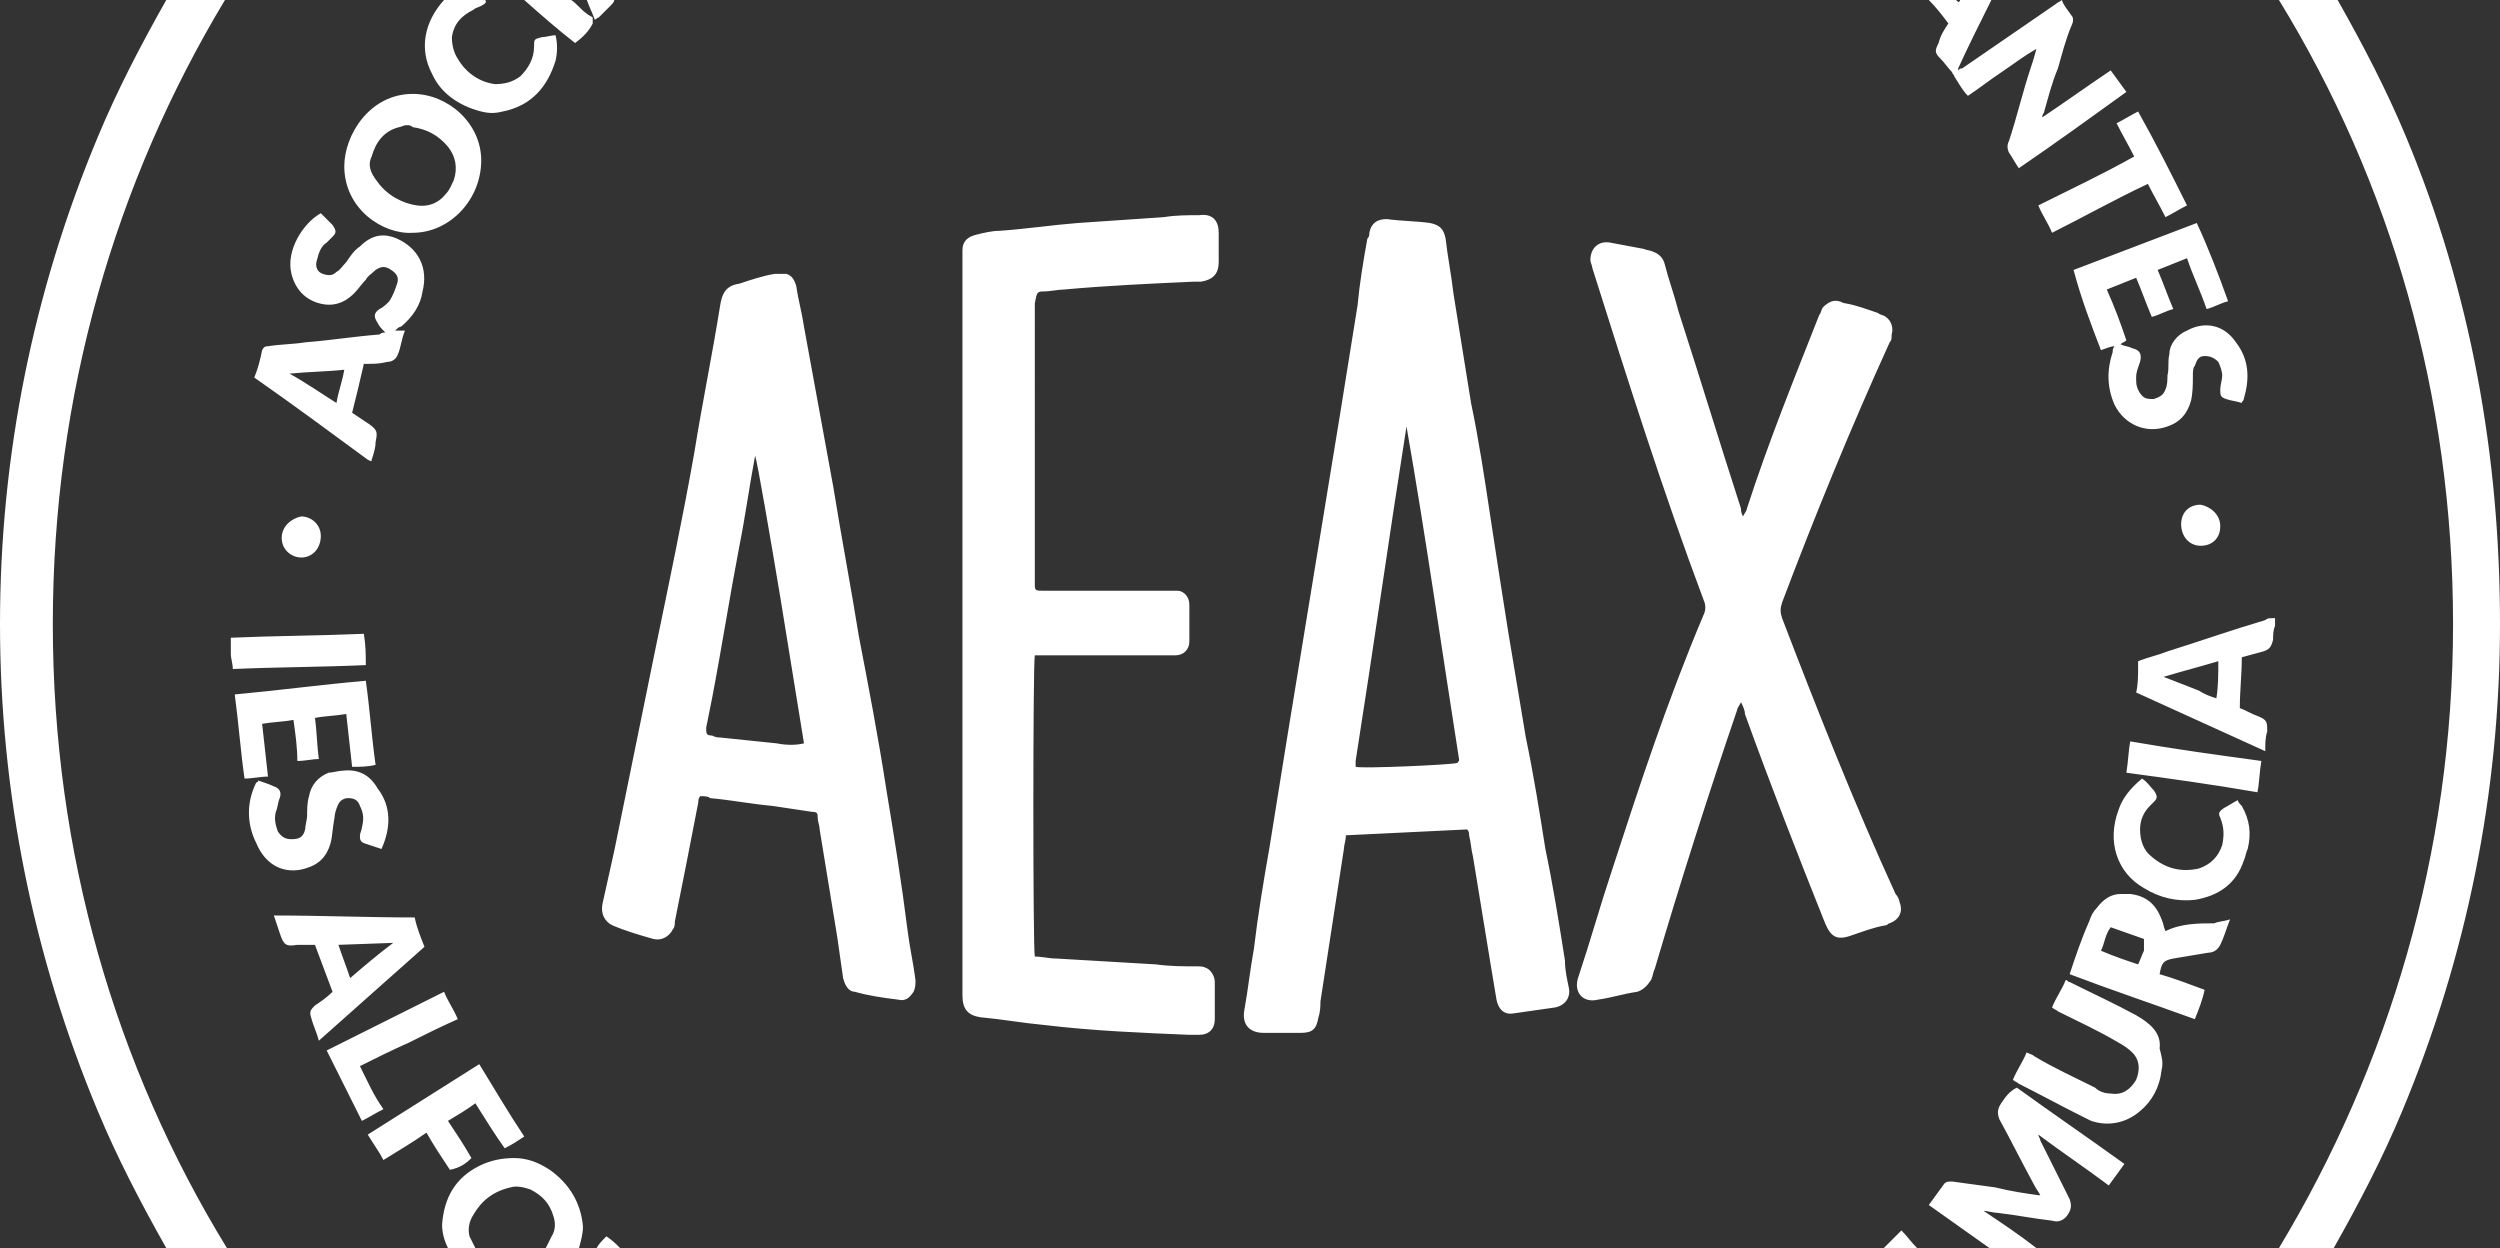 <?xml version="1.0" encoding="utf-8"?>
<!-- Generator: Adobe Illustrator 21.0.0, SVG Export Plug-In . SVG Version: 6.00 Build 0)  -->
<svg version="1.1"
	 id="Layer_1" inkscape:version="0.92.2 (5c3e80d, 2017-08-06)" sodipodi:docname="aeax-ivc-recursos_escudo-mono-blanco.svg" xmlns:cc="http://creativecommons.org/ns#" xmlns:dc="http://purl.org/dc/elements/1.1/" xmlns:inkscape="http://www.inkscape.org/namespaces/inkscape" xmlns:rdf="http://www.w3.org/1999/02/22-rdf-syntax-ns#" xmlns:sodipodi="http://sodipodi.sourceforge.net/DTD/sodipodi-0.dtd" xmlns:svg="http://www.w3.org/2000/svg"
	 xmlns="http://www.w3.org/2000/svg" xmlns:xlink="http://www.w3.org/1999/xlink" x="0px" y="0px" viewBox="0 0 127.8 63.8"
	 style="enable-background:new 0 0 127.8 63.8;" xml:space="preserve">
<rect x="0" y="0" width="127.8" height="63.8" fill="#333333" stroke="none"/>
<style type="text/css">
	.st0{fill:#FFFFFF;}
</style>
<sodipodi:namedview  bordercolor="#666666" borderopacity="1" gridtolerance="10" guidetolerance="10" id="namedview119" inkscape:current-layer="Layer_1" inkscape:cx="64" inkscape:cy="64" inkscape:pageopacity="0" inkscape:pageshadow="2" inkscape:window-height="705" inkscape:window-maximized="1" inkscape:window-width="1366" inkscape:window-x="-8" inkscape:window-y="-8" inkscape:zoom="1.84375" objecttolerance="10" pagecolor="#717171" showgrid="false">
	</sodipodi:namedview>
<g id="g116">
	<path id="path114" class="st0" d="M8.5,0C7.2,2.3,6,4.6,5,7c-3.3,7.9-5,16.3-5,24.9s1.7,17,5,24.9c1,2.4,2.2,4.7,3.5,7h3.1
		c-5.7-9.3-8.9-20.2-8.9-31.9S5.9,9.3,11.5,0H8.5z M22.7,0c-1,1.1-1.3,2.5-0.6,3.8c0.4,0.9,1.3,1.6,2.5,1.9c0.4,0.1,0.7,0.1,1.1,0
		c1.5-0.3,2.3-1.3,2.7-2.6c0.1-0.4,0.1-0.9,0-1.3c-0.2,0-0.5,0.1-0.7,0.1C27.3,2,27.3,2,27.3,2.4c0,0.6-0.3,1.1-0.7,1.5
		c-0.4,0.3-0.8,0.4-1.3,0.4c-0.8-0.1-1.5-0.6-1.9-1.3c-0.2-0.3-0.3-0.7-0.3-1.1c0.1-0.7,0.5-1.1,1.1-1.4c0.1-0.1,0.2-0.1,0.4-0.2
		c0.2-0.1,0.3-0.2,0.2-0.3H22.7z M26.8,0c0.9,0.8,1.7,1.5,2.6,2.2c0.4-0.3,0.7-0.6,0.9-1V0.9c-0.1-0.1-0.2-0.1-0.3-0.2
		c-0.3-0.2-0.5-0.5-0.8-0.7H26.8z M30,0c0.1,0.3,0.3,0.7,0.4,1c0.1,0,0.1-0.1,0.2-0.1l0.6-0.6c0.1-0.1,0.2-0.2,0.2-0.3H30z M98.6,0
		c0.4,0.4,0.7,0.8,1,1.2c-0.2,0.3-0.4,0.6-0.5,1c-0.2,0.4-0.2,0.5,0.1,0.8c0.2,0.2,0.4,0.5,0.6,0.7c0,0.1,0.1,0.1,0.1,0.2
		c0,0,0,0,0,0c0.2,0.3,0.4,0.7,0.7,1c0.6-0.4,1.1-0.8,1.7-1.2s1.1-0.8,1.8-1.2c-0.1,0.4-0.2,0.7-0.3,1c-0.4,1.2-0.7,2.5-1.1,3.7
		c-0.1,0.2-0.1,0.4,0,0.6c0.2,0.3,0.3,0.5,0.5,0.8c1.9-1.3,3.7-2.6,5.5-3.9c-0.3-0.4-0.5-0.7-0.8-1.1c-1.2,0.8-2.3,1.6-3.5,2.4
		c0-0.2,0.1-0.2,0.1-0.3c0.2-0.7,0.4-1.5,0.7-2.2c0.2-0.7,0.4-1.5,0.7-2.2c0.1-0.2,0.1-0.4,0-0.5c-0.2-0.3-0.4-0.5-0.5-0.8
		c-0.1,0.1-0.2,0.1-0.3,0.2l-4.8,3.3c-0.1,0-0.1,0-0.2,0.1c0,0,0-0.1,0-0.1c0.5-1.1,1.1-2.3,1.7-3.5h-1.6c0,0,0,0.1-0.1,0.1
		c0,0-0.1-0.1-0.1-0.1H98.6z M116.5,0c5.7,9.3,8.9,20.2,8.9,31.9s-3.3,22.6-8.9,31.9h2.8c1.3-2.3,2.5-4.6,3.5-7
		c3.3-7.9,5-16.3,5-24.9s-1.5-17-4.8-24.9c-1-2.4-2.2-4.7-3.5-7H116.5z M21.1,4.8c-2.2,0-3.5,2.1-3.5,3.7c0,2.2,2,3.5,3.5,3.4
		c1.9,0,3.5-1.7,3.5-3.7C24.6,6.3,22.9,4.8,21.1,4.8z M109.3,5.7c-0.4,0.2-0.7,0.4-1.1,0.6c0.3,0.6,0.6,1.1,0.9,1.7
		c-1.6,0.9-3.3,1.7-4.9,2.5c0.2,0.5,0.5,0.9,0.7,1.4c1.6-0.8,3.2-1.7,4.9-2.5c0.3,0.6,0.6,1.1,0.9,1.7c0.4-0.2,0.7-0.4,1.1-0.6
		C111,8.9,110.2,7.3,109.3,5.7z M20.8,6.4c0.1,0,0.2,0,0.3,0.1c0.7,0.1,1.3,0.4,1.8,1c0.4,0.5,0.5,1.1,0.3,1.7
		c-0.1,0.2-0.2,0.5-0.4,0.7c-0.3,0.4-0.8,0.7-1.5,0.6c-0.7-0.1-1.5-0.5-2-1.2C18.9,8.8,18.8,8.4,19,8c0.2-0.7,0.6-1.3,1.4-1.5
		C20.5,6.5,20.6,6.4,20.8,6.4z M16.4,10.9c-0.9,0.5-1.8,1.9-1.5,3.1c0.2,0.8,0.7,1.3,1.4,1.5c0.7,0.2,1.3,0,1.8-0.5
		c0.2-0.2,0.4-0.5,0.6-0.7c0.1-0.2,0.3-0.3,0.5-0.5c0.3-0.2,0.5-0.2,0.8,0s0.4,0.4,0.3,0.7s-0.2,0.6-0.4,0.9
		c-0.2,0.2-0.3,0.3-0.5,0.4c-0.3,0.2-0.3,0.4-0.1,0.7c0.1,0.2,0.2,0.3,0.4,0.5c-0.1,0-0.2,0-0.3,0.1c-1.3,0.1-2.5,0.3-3.8,0.4
		c-0.6,0.1-1.3,0.1-1.9,0.2c-0.1,0-0.2,0-0.3,0.2c-0.1,0.5-0.2,0.9-0.4,1.4c2,1.4,3.9,2.8,5.8,4.2c0.2,0.1,0.2,0.1,0.2,0
		c0.1-0.3,0.2-0.6,0.2-0.9c0.1-0.5,0.1-0.6-0.3-0.9L18,21.1c0.2-0.8,0.4-1.6,0.6-2.5h0.2c0.3,0,0.6,0,1-0.1c0.2,0,0.4-0.1,0.5-0.3
		c0.2-0.4,0.2-0.8,0.4-1.3h-0.5c0.1-0.1,0.2-0.2,0.3-0.2c0.6-0.5,1-1.1,1.1-1.8c0.3-1.2-0.2-2.2-1.3-2.7c-0.7-0.3-1.3-0.2-1.9,0.4
		c-0.3,0.2-0.5,0.5-0.7,0.8c-0.2,0.2-0.3,0.4-0.5,0.5c-0.2,0.2-0.4,0.2-0.7,0.1s-0.4-0.4-0.3-0.7c0.1-0.4,0.2-0.7,0.5-0.9l0.3-0.3
		c0.2-0.2,0.2-0.3,0-0.6C16.8,11.3,16.6,11.1,16.4,10.9L16.4,10.9z M61.3,11c-0.6,0-1.2,0-1.8,0.1c-1.5,0.1-2.9,0.2-4.4,0.3
		c-1.3,0.1-2.6,0.3-4,0.4c-0.4,0-0.8,0.1-1.2,0.2s-0.7,0.3-0.7,0.8v0.4v33.3v4.4c0,0.7,0.3,1,0.9,1.1c1.1,0.1,2.2,0.3,3.3,0.4
		c2.5,0.3,5,0.4,7.4,0.5h0.5c0.5,0,0.8-0.3,0.8-0.8v-1.9c0-0.3-0.2-0.6-0.4-0.7s-0.3-0.1-0.5-0.1c-0.7,0-1.4,0-2.1-0.1L54,49
		c-0.4,0-0.7-0.1-1.1-0.1c-0.1-0.3-0.1-15,0-15.4h0.4h6.4h0.4c0.4,0,0.7-0.3,0.7-0.7v-1.9c0-0.4-0.3-0.7-0.6-0.7h-0.5h-6.3
		c-0.5,0-0.5,0-0.5-0.4V15.6v-0.1c0.1-0.5,0.1-0.6,0.4-0.6c0.4,0,0.8-0.1,1.1-0.1c2.2-0.2,4.4-0.3,6.6-0.4h0.4
		c0.6-0.1,0.9-0.4,0.9-1v-1.5C62.3,11.3,62,10.9,61.3,11z M70.9,11.2c-0.5,0-0.8,0.2-0.9,0.7c0,0.1,0,0.2-0.1,0.3
		c-0.2,1.1-0.4,2.3-0.5,3.4c-0.3,1.9-0.6,3.7-0.9,5.6c-0.3,1.8-0.6,3.7-0.9,5.5s-0.6,3.7-0.9,5.5c-0.3,1.8-0.6,3.7-0.9,5.5
		c-0.3,1.9-0.6,3.7-0.9,5.6c-0.3,1.7-0.6,3.5-0.8,5.2c-0.2,1.1-0.3,2.1-0.5,3.2c-0.1,0.7,0.3,1.1,1,1.1h1.1h0.8
		c0.6,0,0.8-0.2,0.9-0.8c0.1-0.3,0.1-0.6,0.1-0.8l1.2-7.8c0-0.2,0.1-0.4,0.1-0.7c2.1-0.1,4.2-0.2,6.2-0.3c0.1,0.1,0.1,0.2,0.1,0.3
		c0.1,0.4,0.1,0.7,0.2,1.1c0.3,1.8,0.6,3.7,0.9,5.5l0.3,1.8c0.1,0.5,0.4,0.8,0.9,0.7l2.1-0.3c0.5-0.1,0.8-0.5,0.7-1S80,49.6,80,49.1
		c-0.3-1.9-0.6-3.8-1-5.7c-0.3-1.9-0.6-3.8-1-5.7l-0.9-5.4c-0.3-1.9-0.6-3.8-0.9-5.8s-0.6-4-1-5.9c-0.3-1.9-0.6-3.7-0.9-5.6
		c-0.1-0.9-0.3-1.9-0.4-2.8c-0.1-0.5-0.3-0.7-0.8-0.8C72.4,11.3,71.6,11.3,70.9,11.2z M112.3,11.4l-6.3,2.4c0.4,1.5,0.9,2.8,1.4,4.1
		c0.3-0.1,0.5-0.2,0.7-0.2c-0.1,0.1-0.1,0.2-0.1,0.3c-0.3,0.9-0.3,1.8,0.1,2.7c0.5,1,1.6,1.5,2.7,1.1c0.6-0.2,1-0.6,1.2-1.3
		c0.1-0.4,0.1-0.9,0.1-1.3c0-0.2,0-0.4,0.1-0.5c0.1-0.3,0.2-0.5,0.5-0.5c0.3,0,0.5,0.1,0.7,0.3c0.1,0.2,0.2,0.5,0.2,0.7
		s-0.1,0.5-0.1,0.7c0,0.3,0,0.4,0.3,0.5c0.3,0.1,0.5,0.1,0.8,0.2c0-0.1,0.1-0.1,0.1-0.2c0.3-1,0.3-2-0.4-2.9
		c-0.6-0.9-1.6-1.1-2.5-0.6c-0.5,0.2-0.9,0.7-0.9,1.2c-0.1,0.4,0,0.7-0.1,1.1c0,0.2,0,0.5-0.1,0.7c-0.1,0.3-0.3,0.4-0.6,0.5
		c-0.3,0-0.5,0-0.7-0.3s-0.2-0.5-0.2-0.8s0.1-0.5,0.2-0.8c0.1-0.4,0-0.6-0.4-0.7c-0.2-0.1-0.4-0.1-0.6-0.2c0.1-0.1,0.2-0.1,0.3-0.2
		c-0.3-0.9-0.6-1.7-1-2.6l1.5-0.6c0.3,0.7,0.5,1.3,0.8,2c0.4-0.1,0.7-0.3,1.1-0.4c-0.3-0.7-0.5-1.3-0.8-2l1.5-0.6
		c0.3,0.9,0.7,1.7,1,2.6c0.4-0.1,0.7-0.3,1.1-0.4C113.4,14,112.9,12.7,112.3,11.4z M82.3,12.4c-0.6-0.1-1,0.3-1,0.9
		c0,0.1,0.1,0.3,0.1,0.4c1.8,5.7,3.6,11.4,5.7,17c0.1,0.2,0.1,0.5,0,0.7c-1.9,4.5-3.3,8.8-4.7,13.1c-0.6,1.8-1.1,3.6-1.7,5.4
		c-0.3,0.8,0.2,1.4,1,1.2c0.7-0.1,1.3-0.3,2-0.4c0.3-0.1,0.5-0.3,0.7-0.6c0.1-0.2,0.1-0.4,0.2-0.6c1.3-4.4,2.7-8.8,4.2-13.2
		c0-0.1,0.1-0.2,0.2-0.4c0.1,0.2,0.2,0.4,0.2,0.6c1.3,3.6,2.7,7.2,4.1,10.7c0.3,0.7,0.6,0.9,1.4,0.6c0.6-0.2,1.1-0.4,1.7-0.5
		c0.1,0,0.1-0.1,0.2-0.1c0.5-0.2,0.7-0.6,0.5-1.1c0-0.1-0.1-0.3-0.2-0.4c-2.1-4.6-4-9.4-5.8-14.1c-0.1-0.3-0.1-0.5,0-0.8
		c1.7-4.5,3.5-8.9,5.5-13.3c0.1-0.1,0.1-0.2,0.1-0.4c0.1-0.3,0-0.7-0.3-0.9c-0.1-0.1-0.3-0.1-0.4-0.2c-0.6-0.2-1.1-0.4-1.7-0.5
		c-0.1,0-0.2-0.1-0.3-0.1c-0.3-0.1-0.6,0.1-0.8,0.3c-0.1,0.1-0.1,0.3-0.2,0.4c-1.3,3.3-2.6,6.5-3.7,9.9c0,0.1-0.1,0.2-0.2,0.4
		C89,26.2,89,26.1,89,26c-1.1-3.4-2.1-6.7-3.2-10.1c-0.2-0.8-0.5-1.6-0.7-2.4c-0.1-0.4-0.4-0.6-0.8-0.7c-0.1,0-0.3-0.1-0.4-0.1
		C83.4,12.6,82.8,12.5,82.3,12.4z M39.6,14c-0.6,0.1-1.2,0.3-1.8,0.5c-0.7,0.1-0.9,0.5-1,1.2c-0.4,2.5-0.9,4.9-1.3,7.4
		c-0.6,3.4-1.3,6.7-2,10.1s-1.4,6.9-2.1,10.3l-0.6,2.7c-0.1,0.5,0.1,0.9,0.5,1.1c0.7,0.3,1.4,0.5,2.1,0.7c0.4,0.1,0.8-0.1,1-0.5
		c0.1-0.1,0.1-0.3,0.1-0.4c0.4-2,0.8-4,1.2-6.1c0-0.1,0-0.2,0.1-0.3c0.2,0,0.4,0,0.5,0.1c1.1,0.1,2.1,0.3,3.2,0.4
		c0.7,0.1,1.3,0.2,2,0.3c0.3,0,0.3,0.1,0.3,0.3s0.1,0.4,0.1,0.6c0.3,1.8,0.6,3.7,0.9,5.5l0.3,2.1c0.1,0.4,0.3,0.7,0.6,0.7
		c0.7,0.2,1.4,0.3,2.2,0.4c0.4,0.1,0.6-0.1,0.8-0.4c0.1-0.2,0.1-0.4,0.1-0.6c-0.1-0.8-0.3-1.7-0.4-2.5c-0.3-2.4-0.7-4.9-1.1-7.3
		c-0.4-2.6-0.9-5.2-1.4-7.8c-0.4-2.5-0.9-5.1-1.3-7.6c-0.5-2.7-1-5.5-1.5-8.2c-0.1-0.7-0.3-1.4-0.4-2.1c-0.1-0.3-0.2-0.5-0.5-0.6
		H39.6z M17.6,18.9L17.6,18.9c-0.1,0.6-0.3,1.1-0.4,1.7c-0.8-0.5-1.5-1-2.4-1.5C15.8,19,16.7,19,17.6,18.9z M71.9,21.8L71.9,21.8
		c1,5.7,1.8,11.4,2.7,17.1c0-0.1,0,0-0.1,0.1c-0.3,0.1-4.9,0.3-5.2,0.2v-0.1v-0.2C70.2,33.2,71,27.5,71.9,21.8z M38.6,23.3
		c0.1,0.2,0.8,4.3,1.3,7.3c0.4,2.5,0.8,4.9,1.2,7.4c-0.4,0.1-0.9,0.1-1.4,0c-1-0.1-1.9-0.2-2.9-0.3c-0.1,0-0.2,0-0.4-0.1
		c-0.3,0-0.3-0.1-0.3-0.4l0.3-1.5c0.5-2.6,0.9-5.2,1.4-7.8C38.1,26.4,38.3,24.9,38.6,23.3z M112.5,25.8c-0.6,0-1,0.4-1,1
		s0.4,1.1,1,1.1s1-0.4,1-1S113,25.9,112.5,25.8z M15.4,26.4c-0.5,0.1-1,0.5-1,1.1s0.5,1,1,1c0.6,0,1-0.5,1-1.1S15.9,26.4,15.4,26.4z
		 M116.3,31.6c-0.3,0-0.4,0-0.5,0.1c-1.7,0.5-3.4,1.1-5,1.6c-0.5,0.2-1,0.3-1.5,0.5v0.3c0,0.4,0,0.9-0.1,1.3l6.6,3
		c0-0.4,0-0.7,0.1-1c0-0.5,0-0.6-0.5-0.8c-0.3-0.1-0.6-0.3-0.9-0.4c0-0.9,0.1-1.7,0.1-2.6c0.4-0.1,0.7-0.2,1.1-0.3
		c0.3-0.1,0.4-0.2,0.5-0.6c0-0.2,0-0.5,0.1-0.7V31.6z M18.6,32.4c-2.3,0.1-4.5,0.1-6.8,0.2v0.8c0,0.3,0.1,0.5,0.1,0.8
		c2.3-0.1,4.6-0.1,6.8-0.2C18.7,33.5,18.7,33,18.6,32.4z M113.4,33.8c0,0.7,0,1.3-0.1,1.9c-0.3-0.1-0.6-0.2-0.9-0.4l-1.8-0.7
		C111.6,34.3,112.4,34.1,113.4,33.8z M18.7,34.8c-2.3,0.2-4.5,0.5-6.7,0.7c0.2,1.5,0.3,2.9,0.5,4.3c0.4,0,0.8-0.1,1.2-0.1L13.4,37
		c0.6-0.1,1.1-0.1,1.6-0.2c0.1,0.7,0.2,1.4,0.2,2.1c0.4,0,0.8-0.1,1.1-0.1c-0.1-0.7-0.1-1.4-0.2-2.1c0.5-0.1,1-0.1,1.6-0.2l0.3,2.7
		c0.4,0,0.8,0,1.2-0.1C19,37.7,18.9,36.2,18.7,34.8z M108.9,37.9c-0.1,0.5-0.1,1-0.2,1.6c2.2,0.3,4.4,0.6,6.7,1
		c0.1-0.5,0.1-1,0.2-1.6C113.4,38.6,111.2,38.3,108.9,37.9z M17.5,39.4c-0.2,0-0.5,0.1-0.7,0.1c-0.5,0.2-0.9,0.6-1,1.2
		c-0.1,0.3-0.1,0.7-0.1,1c0,0.2-0.1,0.5-0.1,0.7c-0.1,0.4-0.3,0.5-0.7,0.5c-0.3,0-0.5-0.1-0.7-0.4c-0.1-0.3-0.2-0.6-0.1-1
		c0.1-0.2,0.1-0.5,0.2-0.7c0.1-0.3,0-0.5-0.3-0.6c-0.2-0.1-0.5-0.2-0.8-0.3c0,0.1-0.1,0.1-0.1,0.1c-0.5,1-0.5,2.1,0,3.1
		c0.5,1.2,1.5,1.6,2.5,1.3c0.7-0.2,1.1-0.6,1.3-1.3c0.1-0.4,0.1-0.8,0.2-1.3c0-0.2,0.1-0.5,0.2-0.7s0.3-0.3,0.5-0.3
		c0.3,0,0.5,0.1,0.6,0.4c0.2,0.4,0.2,0.7,0.1,1.1c0,0.1-0.1,0.3-0.1,0.4c0,0.2,0,0.3,0.2,0.4l0.9,0.3c0.5-1.1,0.5-2.2-0.2-3.1
		C18.9,39.6,18.3,39.3,17.5,39.4z M109.5,39.8C109.5,39.8,109.4,39.8,109.5,39.8c-0.6,0.5-1,1-1.2,1.6c-0.6,1.6-0.1,3.2,1.3,4
		c0.8,0.5,1.7,0.7,2.6,0.6c1.2-0.2,2.1-0.8,2.5-2c0.1-0.2,0.1-0.4,0.2-0.6c0.2-0.8,0.1-1.5-0.3-2.2c-0.1-0.1-0.2-0.2-0.2-0.3
		c-0.2,0.1-0.5,0.3-0.7,0.4c-0.3,0.2-0.3,0.3-0.2,0.5c0.2,0.5,0.2,0.9,0.1,1.4c-0.2,0.6-0.6,1-1.2,1.2c-0.9,0.2-1.7,0-2.4-0.6
		c-0.4-0.3-0.6-0.8-0.6-1.4c0-0.5,0.2-0.9,0.5-1.2l0.2-0.2c0.2-0.2,0.2-0.3,0-0.6C109.9,40.2,109.8,40,109.5,39.8L109.5,39.8z
		 M108.4,45.7c-0.5,0-0.9,0.3-1.2,0.7c-0.2,0.2-0.3,0.4-0.4,0.7c-0.4,0.9-0.7,1.8-1,2.7c2.1,0.8,4.2,1.5,6.4,2.3
		c0.2-0.5,0.4-1,0.5-1.5c-0.8-0.3-1.6-0.6-2.3-0.8c0.1-0.6,0.2-0.7,0.7-0.8l1.8-0.3c0.3,0,0.5-0.2,0.6-0.4c0.2-0.4,0.3-0.8,0.5-1.3
		c-0.3,0.1-0.6,0.1-0.8,0.2c-0.8,0-1.7,0-2.5,0.4c-0.1-0.2-0.1-0.4-0.2-0.6c-0.3-0.8-0.8-1.2-1.6-1.3
		C108.7,45.7,108.6,45.7,108.4,45.7z M14,46.8l0.3,0.9c0.2,0.6,0.3,0.7,0.9,0.6h0.9l0.9,2.4c-0.3,0.3-0.6,0.5-0.9,0.7
		c-0.2,0.2-0.3,0.3-0.2,0.6c0.1,0.4,0.3,0.8,0.4,1.2l5.4-4.8c-0.2-0.5-0.4-1-0.5-1.5C18.8,46.9,16.4,46.8,14,46.8z M107.9,47.4
		l1.7,0.6v0.6c-0.1,0.2-0.2,0.5-0.3,0.7c-0.6-0.2-1.2-0.4-1.9-0.7C107.6,48.2,107.6,47.8,107.9,47.4z M20.1,48.2
		c-0.8,0.6-1.5,1.2-2.2,1.8c-0.2-0.6-0.4-1.1-0.6-1.7L20.1,48.2z M105.6,50.1c-0.2,0.5-0.5,0.9-0.7,1.4c0.1,0.1,0.2,0.1,0.3,0.2
		c1,0.5,2.1,1,3.1,1.6c0.2,0.1,0.5,0.3,0.7,0.5c0.4,0.4,0.4,0.9,0.2,1.4c-0.3,0.5-0.7,0.8-1.3,0.7c-0.3,0-0.6-0.1-0.8-0.3
		c-1-0.5-2.1-1-3.1-1.6c-0.1-0.1-0.2-0.1-0.4-0.2c-0.2,0.5-0.5,0.9-0.7,1.4c0.1,0.1,0.2,0.1,0.3,0.2c1,0.5,2.1,1.1,3.1,1.6l0.6,0.3
		c0.9,0.3,1.8,0.1,2.5-0.5c0.6-0.5,1-1.2,1.1-2.1c0.1-0.4,0-0.7-0.1-1.1c0.1-0.8-0.5-1.3-1.2-1.7c-1.1-0.6-2.2-1.1-3.4-1.7
		C105.7,50.2,105.7,50.1,105.6,50.1z M22.7,50.7l-6,3l1.8,3.6c0.4-0.2,0.7-0.4,1.1-0.6c-0.5-0.7-0.8-1.4-1.2-2.2
		c0.8-0.4,1.6-0.8,2.5-1.2c0.8-0.4,1.6-0.8,2.5-1.2C23.2,51.6,22.9,51.2,22.7,50.7z M24.5,54.4L18.8,58c0.3,0.5,0.6,0.9,0.8,1.3
		c0.8-0.5,1.5-0.9,2.2-1.4c0.4,0.7,0.8,1.3,1.2,1.9c0.5-0.1,0.8-0.3,1.1-0.6c-0.4-0.7-0.8-1.3-1.2-1.9c0.5-0.3,1-0.6,1.4-0.9
		c0.5,0.8,1,1.6,1.5,2.3c0.4-0.2,0.7-0.4,1-0.6C26,56.9,25.3,55.7,24.5,54.4z M103.1,55.6c-0.4,0.2-0.6,0.5-0.8,0.8
		c-0.2,0.3-0.2,0.5-0.1,0.8c0.6,1.1,1.2,2.3,1.8,3.4c0.1,0.2,0.2,0.3,0.3,0.5h-0.1c-0.7-0.1-1.4-0.2-2.2-0.4
		c-0.7-0.1-1.5-0.2-2.2-0.3c-0.2,0-0.3,0-0.4,0.1c-0.3,0.4-0.5,0.7-0.8,1.1c1,0.7,2.1,1.5,3.1,2.2h2.4c-0.9-0.7-1.8-1.3-2.7-1.9
		c0.2,0,0.5,0.1,0.7,0.1c0.9,0.1,1.9,0.3,2.8,0.4c0.3,0.1,0.6,0,0.8-0.3c0.2-0.3,0.2-0.5,0.1-0.8l-1.5-3c0-0.1-0.1-0.2-0.1-0.3
		c1.2,0.9,2.4,1.7,3.6,2.6c0.3-0.4,0.5-0.7,0.8-1.1C106.8,58.2,104.9,56.9,103.1,55.6z M26.3,59.2c-0.6,0-1.2,0.1-1.8,0.4
		c-1.2,0.6-1.8,1.6-1.9,3c0,0.4,0.1,0.8,0.3,1.2h1.4c-0.1-0.2-0.2-0.4-0.3-0.6c-0.1-0.4,0-0.8,0.2-1.1c0.4-0.7,1-1.2,1.9-1.4
		c0.3-0.1,0.7,0,1,0.1c0.6,0.3,1,0.7,1.2,1.4c0.1,0.3,0.1,0.7-0.1,1c-0.1,0.2-0.2,0.4-0.3,0.6h1.7c0.1-0.4,0.2-0.7,0.2-1.1
		c-0.1-1.2-0.7-2.2-1.7-2.9C27.5,59.4,26.9,59.2,26.3,59.2z M97.2,62.9c-0.3,0.3-0.6,0.6-0.9,0.9H98c0,0,0,0,0,0
		C97.7,63.5,97.5,63.2,97.2,62.9z M31,63.2c-0.2,0.2-0.4,0.4-0.5,0.6h1.2c0,0,0,0,0,0C31.5,63.6,31.3,63.4,31,63.2z"/>
</g>
</svg>
